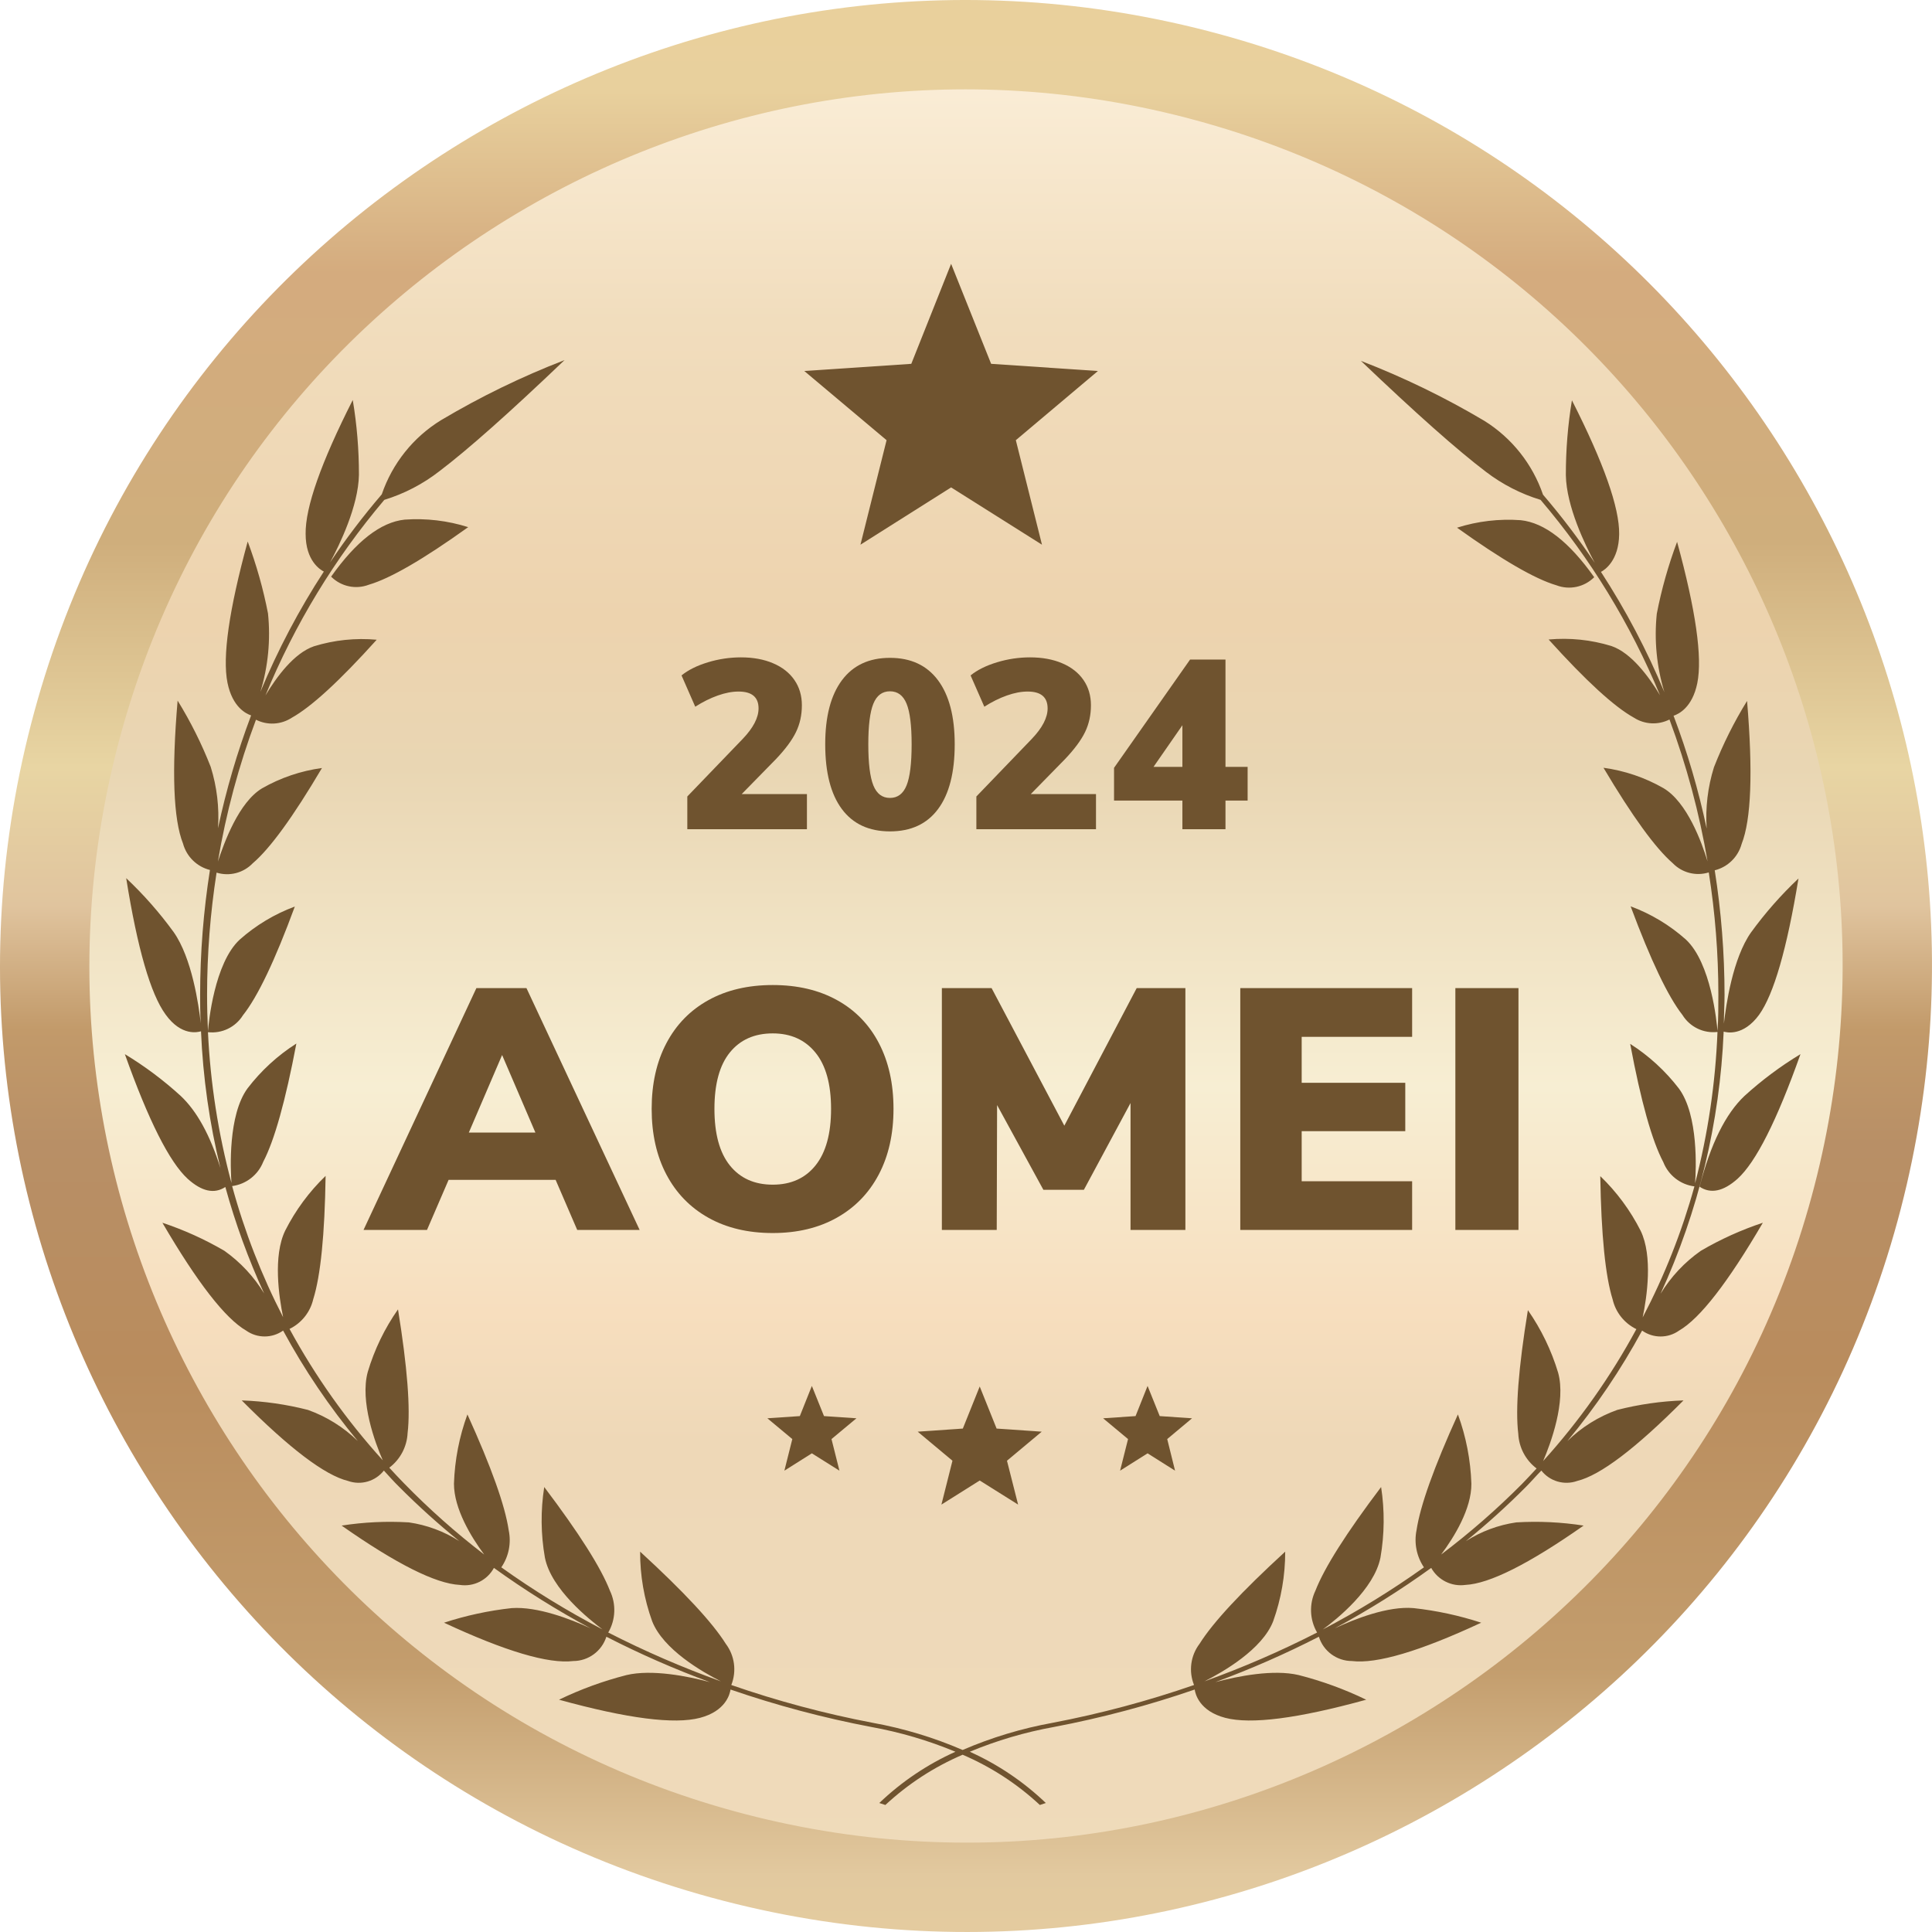 <svg xmlns="http://www.w3.org/2000/svg" xmlns:xlink="http://www.w3.org/1999/xlink" fill="none" version="1.1" width="120" height="120" viewBox="0 0 120 120"><defs><linearGradient x1="0.5" y1="0" x2="0.5" y2="1" id="master_svg0_205_17072"><stop offset="0%" stop-color="#FCF0DB" stop-opacity="1"/><stop offset="15.206%" stop-color="#F1DDBD" stop-opacity="1"/><stop offset="31%" stop-color="#EDD3AE" stop-opacity="1"/><stop offset="39%" stop-color="#E9D6B3" stop-opacity="1"/><stop offset="56%" stop-color="#F7EED3" stop-opacity="1"/><stop offset="68%" stop-color="#F7DEBE" stop-opacity="1"/><stop offset="75%" stop-color="#EED8B7" stop-opacity="1"/><stop offset="99%" stop-color="#EFDBBB" stop-opacity="1"/></linearGradient><linearGradient x1="0.5" y1="0" x2="0.5" y2="1" id="master_svg1_205_17069"><stop offset="0%" stop-color="#EBCF9B" stop-opacity="1"/><stop offset="8.722%" stop-color="#E8D09D" stop-opacity="1"/><stop offset="17.341%" stop-color="#D4AB7E" stop-opacity="1"/><stop offset="30.064%" stop-color="#CFAE7C" stop-opacity="1"/><stop offset="40.735%" stop-color="#E8D5A3" stop-opacity="1"/><stop offset="47.302%" stop-color="#E0C49E" stop-opacity="1"/><stop offset="53.185%" stop-color="#C29A6A" stop-opacity="1"/><stop offset="58.657%" stop-color="#B88F66" stop-opacity="1"/><stop offset="69.192%" stop-color="#B98C5D" stop-opacity="1"/><stop offset="83.42%" stop-color="#C39D6D" stop-opacity="1"/><stop offset="93.27%" stop-color="#E2C99F" stop-opacity="1"/><stop offset="100%" stop-color="#E7CF9E" stop-opacity="1"/></linearGradient><filter id="master_svg2_205_61446" filterUnits="objectBoundingBox" color-interpolation-filters="sRGB" x="0" y="0" width="1" height="1"><feFlood flood-opacity="0" result="BackgroundImageFix"/><feBlend mode="normal" in="SourceGraphic" in2="BackgroundImageFix" result="shape"/><feColorMatrix in="SourceAlpha" type="matrix" result="hardAlpha" values="0 0 0 0 0 0 0 0 0 0 0 0 0 0 0 0 0 0 127 0"/><feOffset dy="1.057" dx="0"/><feGaussianBlur stdDeviation="1.322"/><feComposite in2="hardAlpha" operator="arithmetic" k2="-1" k3="1"/><feColorMatrix type="matrix" values="0 0 0 0 0 0 0 0 0 0 0 0 0 0 0 0 0 0 0.3 0"/><feBlend mode="normal" in2="shape" result="effect1_innerShadow"/></filter><filter id="master_svg3_205_61441" filterUnits="objectBoundingBox" color-interpolation-filters="sRGB" x="0" y="0" width="1" height="1"><feFlood flood-opacity="0" result="BackgroundImageFix"/><feBlend mode="normal" in="SourceGraphic" in2="BackgroundImageFix" result="shape"/><feColorMatrix in="SourceAlpha" type="matrix" result="hardAlpha" values="0 0 0 0 0 0 0 0 0 0 0 0 0 0 0 0 0 0 127 0"/><feOffset dy="1.057" dx="0"/><feGaussianBlur stdDeviation="1.322"/><feComposite in2="hardAlpha" operator="arithmetic" k2="-1" k3="1"/><feColorMatrix type="matrix" values="0 0 0 0 0 0 0 0 0 0 0 0 0 0 0 0 0 0 0.3 0"/><feBlend mode="normal" in2="shape" result="effect1_innerShadow"/></filter><filter id="master_svg4_205_61452" filterUnits="objectBoundingBox" color-interpolation-filters="sRGB" x="0" y="0" width="1" height="1"><feFlood flood-opacity="0" result="BackgroundImageFix"/><feBlend mode="normal" in="SourceGraphic" in2="BackgroundImageFix" result="shape"/><feColorMatrix in="SourceAlpha" type="matrix" result="hardAlpha" values="0 0 0 0 0 0 0 0 0 0 0 0 0 0 0 0 0 0 127 0"/><feOffset dy="0.914" dx="0"/><feGaussianBlur stdDeviation="1.142"/><feComposite in2="hardAlpha" operator="arithmetic" k2="-1" k3="1"/><feColorMatrix type="matrix" values="0 0 0 0 0 0 0 0 0 0 0 0 0 0 0 0 0 0 0.3 0"/><feBlend mode="normal" in2="shape" result="effect1_innerShadow"/></filter><filter id="master_svg5_205_61435" filterUnits="objectBoundingBox" color-interpolation-filters="sRGB" x="0" y="0" width="1" height="1"><feFlood flood-opacity="0" result="BackgroundImageFix"/><feBlend mode="normal" in="SourceGraphic" in2="BackgroundImageFix" result="shape"/><feColorMatrix in="SourceAlpha" type="matrix" result="hardAlpha" values="0 0 0 0 0 0 0 0 0 0 0 0 0 0 0 0 0 0 127 0"/><feOffset dy="1.302" dx="0"/><feGaussianBlur stdDeviation="1.627"/><feComposite in2="hardAlpha" operator="arithmetic" k2="-1" k3="1"/><feColorMatrix type="matrix" values="0 0 0 0 0 0 0 0 0 0 0 0 0 0 0 0 0 0 0.3 0"/><feBlend mode="normal" in2="shape" result="effect1_innerShadow"/></filter></defs><g><g><path d="M114.978,59.816C114.986,62.044,114.859,64.27,114.598,66.483C114.314,68.918,113.863,71.331,113.247,73.705C112.993,74.717,112.705,75.716,112.388,76.7C111.813,78.525,111.137,80.317,110.362,82.066C100.451,104.697,76.644,117.934,52.177,114.415C27.71,110.896,8.603,91.488,5.479,66.982C1.429,35.546,24.762,7.215,56.408,5.142C88.054,3.069,114.887,28.114,114.977,59.809L114.978,59.816Z" fill="url(#master_svg0_205_17072)" fill-opacity="1"/></g><g style="mix-blend-mode:multiply"><path d="M45.703,118.256C78.166,126.224,110.879,106.121,118.435,73.56C125.724,42.153,106.881,10.602,75.772,2.126C43.521,-6.662,10.309,12.606,1.93,44.965C-6.448,77.324,13.239,110.289,45.703,118.256ZM114.423,61.648Q114.255,67.021,113.029,72.305Q111.758,77.781,109.431,82.834Q107.165,87.753,103.968,92.124Q100.829,96.416,96.903,100.027Q93.014,103.605,88.503,106.377Q83.993,109.149,79.043,111.003Q74.047,112.874,68.8,113.735Q63.457,114.613,58.044,114.412Q52.484,114.205,47.026,112.866Q41.567,111.526,36.543,109.135Q31.653,106.807,27.323,103.555Q23.071,100.362,19.51,96.391Q15.981,92.456,13.266,87.911Q10.552,83.366,8.761,78.393Q6.953,73.375,6.158,68.118Q5.348,62.764,5.618,57.354Q5.895,51.797,7.304,46.356Q8.712,40.915,11.167,35.922Q13.556,31.062,16.863,26.774Q20.11,22.563,24.126,19.052Q28.105,15.573,32.684,12.917Q37.264,10.26,42.259,8.532Q47.3,6.789,52.567,6.06Q57.931,5.318,63.337,5.656Q68.89,6.003,74.313,7.481Q79.547,8.907,84.358,11.307Q89.048,13.648,93.201,16.845Q97.283,19.988,100.71,23.854Q104.107,27.686,106.737,32.09Q109.367,36.493,111.131,41.302Q112.909,46.152,113.741,51.236Q114.587,56.408,114.423,61.648Z" fill-rule="evenodd" fill="url(#master_svg1_205_17069)" fill-opacity="1" style="mix-blend-mode:multiply"/></g><g filter="url(#master_svg2_205_61446)"><path d="M107.06,63.018C106.824,68.65,105.492,74.181,103.139,79.302C103.78,78.249,104.632,77.34,105.641,76.633C106.861,75.919,108.152,75.335,109.493,74.89Q106.237,80.462,104.291,81.588C103.603,82.077,102.682,82.077,101.994,81.588C100.674,84.021,99.12,86.319,97.354,88.45C98.235,87.588,99.292,86.928,100.452,86.515C101.798,86.171,103.177,85.973,104.565,85.925Q100.116,90.399,97.964,90.927C97.16,91.213,96.263,90.953,95.736,90.282C95.428,90.591,95.119,90.955,94.797,91.277C93.609,92.474,92.357,93.606,91.047,94.667C91.997,94.06,93.065,93.662,94.18,93.501C95.577,93.418,96.979,93.485,98.361,93.7Q93.261,97.275,91.02,97.385C90.162,97.504,89.319,97.084,88.895,96.328C86.983,97.71,84.981,98.964,82.904,100.081C84.117,99.512,86.215,98.682,87.805,98.826C89.231,98.982,90.637,99.286,92,99.732Q86.283,102.394,83.973,102.113C83.032,102.114,82.199,101.502,81.917,100.603C79.832,101.672,77.685,102.613,75.487,103.423C76.879,103.053,79.093,102.614,80.662,102.984C82.108,103.353,83.514,103.865,84.858,104.515Q78.489,106.271,76.097,105.64C74.507,105.221,74.246,104.171,74.205,103.883C71.349,104.867,68.426,105.644,65.459,106.209C63.667,106.532,61.916,107.048,60.235,107.747C61.979,108.531,63.576,109.608,64.958,110.931L64.588,111.054C63.181,109.744,61.557,108.688,59.79,107.932C58.023,108.689,56.4,109.745,54.991,111.054L54.614,110.931C55.999,109.608,57.598,108.531,59.344,107.747C57.663,107.049,55.912,106.533,54.121,106.209C51.153,105.645,48.23,104.867,45.374,103.883C45.333,104.171,45.073,105.221,43.482,105.64Q41.09,106.271,34.722,104.515C36.066,103.865,37.471,103.353,38.917,102.984C40.48,102.614,42.721,103.053,44.092,103.423C41.894,102.614,39.747,101.672,37.663,100.603C37.377,101.5,36.546,102.11,35.606,102.113Q33.289,102.394,27.579,99.732C28.943,99.286,30.349,98.982,31.774,98.826C33.365,98.709,35.462,99.512,36.676,100.081C34.597,98.962,32.593,97.708,30.678,96.328C30.265,97.092,29.418,97.515,28.56,97.385Q26.318,97.275,21.218,93.7C22.599,93.485,23.998,93.418,25.393,93.501C26.51,93.661,27.581,94.059,28.532,94.667C27.22,93.606,25.966,92.474,24.776,91.277C24.46,90.968,24.152,90.618,23.843,90.282C23.316,90.953,22.42,91.213,21.616,90.927Q19.463,90.399,15.015,85.925C16.403,85.973,17.782,86.171,19.127,86.515C20.287,86.93,21.343,87.59,22.226,88.45C20.457,86.321,18.903,84.022,17.585,81.588C16.897,82.075,15.977,82.075,15.289,81.588Q13.342,80.462,10.086,74.89C11.427,75.336,12.718,75.92,13.938,76.633C14.933,77.338,15.773,78.239,16.406,79.282C15.423,77.142,14.618,74.93,13.996,72.669Q12.97,73.346,11.655,72.159Q9.955,70.594,7.755,64.418C8.993,65.167,10.155,66.036,11.224,67.012Q12.729,68.426,13.692,71.498C13.011,68.718,12.606,65.871,12.485,62.998C12.3,63.053,11.272,63.327,10.285,61.955Q8.886,60.04,7.838,53.487C8.922,54.509,9.909,55.63,10.785,56.835C11.923,58.448,12.341,61.358,12.471,62.504C12.43,61.913,12.43,61.316,12.43,60.719C12.433,58.127,12.637,55.539,13.04,52.979C12.228,52.775,11.588,52.148,11.368,51.339Q10.47,49.081,11.032,42.459C11.839,43.767,12.528,45.145,13.088,46.576C13.473,47.807,13.626,49.098,13.541,50.385C14.049,48.001,14.736,45.659,15.597,43.378C15.289,43.275,14.439,42.871,14.13,41.354Q13.644,38.945,15.385,32.577C15.929,34.028,16.351,35.523,16.646,37.045C16.815,38.684,16.654,40.341,16.173,41.917C17.255,39.31,18.574,36.808,20.114,34.444C19.888,34.327,18.983,33.778,18.983,32.104Q18.949,29.633,21.91,23.787C22.168,25.324,22.296,26.88,22.294,28.439C22.26,30.381,21.088,32.79,20.498,33.881C21.485,32.407,22.558,30.993,23.713,29.647C24.368,27.726,25.672,26.095,27.401,25.036C29.847,23.582,32.411,22.335,35.065,21.309Q29.944,26.202,27.298,28.206C26.274,29.005,25.112,29.609,23.871,29.99C20.793,33.629,18.302,37.727,16.488,42.136C17.174,40.997,18.257,39.508,19.504,39.083C20.764,38.695,22.086,38.558,23.398,38.678Q19.943,42.514,18.113,43.529C17.448,43.959,16.605,44.004,15.899,43.646C14.829,46.5,14.037,49.451,13.534,52.457C13.925,51.27,14.829,48.779,16.276,47.908C17.424,47.251,18.688,46.822,19.998,46.645Q17.311,51.195,15.693,52.567C15.115,53.167,14.248,53.39,13.452,53.143C13.061,55.652,12.864,58.187,12.862,60.726C12.862,61.488,12.883,62.243,12.917,62.991C12.958,62.469,13.315,58.764,14.884,57.309C15.889,56.415,17.051,55.717,18.312,55.25Q16.461,60.28,15.09,62.003C14.629,62.744,13.783,63.153,12.917,63.053C13.067,66.218,13.557,69.359,14.377,72.42C14.315,71.576,14.158,68.199,15.378,66.539C16.218,65.442,17.243,64.502,18.408,63.759Q17.393,69.112,16.351,71.102C16.029,71.92,15.289,72.498,14.418,72.612C15.185,75.431,16.247,78.161,17.585,80.757C17.325,79.495,16.948,76.956,17.715,75.377C18.355,74.112,19.203,72.964,20.224,71.98Q20.142,77.456,19.456,79.639C19.268,80.445,18.727,81.123,17.983,81.485C19.582,84.426,21.526,87.165,23.775,89.644C23.302,88.573,22.342,85.979,22.843,84.154C23.256,82.767,23.89,81.455,24.721,80.27Q25.591,85.657,25.317,87.949C25.277,88.801,24.86,89.591,24.179,90.104C24.481,90.426,24.769,90.749,25.084,91.064C26.639,92.66,28.307,94.142,30.074,95.497C29.266,94.413,28.196,92.656,28.196,91.099C28.244,89.629,28.526,88.176,29.032,86.796Q31.26,91.703,31.596,93.988C31.765,94.787,31.599,95.62,31.137,96.293C33.139,97.725,35.24,99.013,37.423,100.15C36.586,99.519,34.235,97.652,33.845,95.69C33.589,94.24,33.575,92.758,33.803,91.305Q37.046,95.594,37.882,97.741C38.28,98.572,38.242,99.546,37.779,100.342C40.045,101.501,42.383,102.514,44.778,103.375C43.619,102.792,41.193,101.392,40.507,99.642C40.006,98.256,39.753,96.793,39.76,95.319Q43.832,99.052,45.079,101.042C45.633,101.776,45.763,102.747,45.422,103.602C48.288,104.596,51.223,105.38,54.203,105.949C56.124,106.296,57.998,106.862,59.79,107.637C61.584,106.863,63.461,106.297,65.383,105.949C68.363,105.379,71.298,104.595,74.164,103.602C73.819,102.748,73.949,101.775,74.507,101.042Q75.754,99.052,79.826,95.319C79.829,96.793,79.576,98.255,79.079,99.642C78.4,101.392,75.967,102.792,74.808,103.375C77.203,102.514,79.541,101.501,81.807,100.342C81.344,99.546,81.306,98.572,81.704,97.741Q82.541,95.594,85.783,91.305C86.008,92.759,85.994,94.24,85.742,95.69C85.351,97.652,83.027,99.519,82.164,100.15C84.343,99.012,86.441,97.723,88.443,96.293C87.987,95.617,87.822,94.787,87.983,93.988Q88.326,91.703,90.554,86.796C91.06,88.176,91.342,89.629,91.39,91.099C91.404,92.656,90.321,94.413,89.512,95.497C91.288,94.157,92.967,92.691,94.536,91.112C94.845,90.797,95.14,90.474,95.441,90.152C94.761,89.639,94.344,88.849,94.303,87.997Q94.022,85.705,94.9,80.318C95.727,81.505,96.361,82.816,96.778,84.202C97.278,86,96.319,88.594,95.846,89.692C98.096,87.202,100.041,84.451,101.638,81.498C100.894,81.137,100.352,80.459,100.164,79.652Q99.486,77.484,99.396,71.994C100.417,72.977,101.265,74.126,101.905,75.391C102.666,76.969,102.296,79.488,102.029,80.771C103.386,78.18,104.464,75.452,105.244,72.632C104.372,72.522,103.63,71.942,103.31,71.123Q102.255,69.133,101.254,63.78C102.418,64.522,103.444,65.463,104.284,66.559C105.504,68.22,105.346,71.596,105.285,72.44C106.084,69.366,106.551,66.214,106.676,63.039C105.81,63.141,104.963,62.731,104.503,61.989Q103.153,60.266,101.281,55.236C102.542,55.703,103.704,56.401,104.709,57.295C106.279,58.75,106.635,62.456,106.676,62.977C106.731,62.229,106.731,61.474,106.731,60.713C106.73,58.173,106.53,55.638,106.135,53.13C105.339,53.377,104.472,53.154,103.893,52.553Q102.282,51.153,99.595,46.631C100.906,46.809,102.169,47.237,103.317,47.894C104.791,48.765,105.696,51.256,106.059,52.444C105.549,49.439,104.757,46.488,103.694,43.632C102.988,43.99,102.145,43.946,101.48,43.516Q99.65,42.5,96.188,38.664C97.502,38.544,98.827,38.681,100.089,39.069C101.329,39.494,102.419,40.983,103.105,42.123C101.282,37.715,98.779,33.621,95.688,29.99C94.465,29.618,93.318,29.03,92.302,28.254Q89.656,26.25,84.528,21.357C87.185,22.383,89.751,23.629,92.199,25.084C93.903,26.147,95.188,27.766,95.839,29.668C96.993,31.014,98.067,32.428,99.054,33.902C98.464,32.81,97.292,30.402,97.258,28.46C97.255,26.901,97.381,25.345,97.635,23.807Q100.603,29.654,100.569,32.124C100.548,33.778,99.664,34.348,99.438,34.464C100.975,36.83,102.294,39.332,103.379,41.937C102.898,40.361,102.737,38.705,102.906,37.065C103.201,35.543,103.623,34.049,104.167,32.598Q105.908,38.966,105.422,41.375C105.113,42.891,104.263,43.296,103.948,43.399C104.812,45.678,105.499,48.021,106.004,50.405C105.919,49.119,106.072,47.827,106.457,46.597C107.018,45.165,107.706,43.787,108.513,42.479Q109.068,49.102,108.177,51.359C107.957,52.168,107.317,52.796,106.505,52.999C106.909,55.56,107.113,58.148,107.115,60.74C107.115,61.337,107.074,61.934,107.074,62.524C107.204,61.378,107.622,58.469,108.76,56.856C109.636,55.651,110.623,54.529,111.707,53.507Q110.631,60.061,109.26,61.975C108.273,63.32,107.245,63.073,107.06,63.018ZM20.567,34.759Q22.911,31.452,25.132,31.218C26.466,31.123,27.805,31.281,29.08,31.685Q24.906,34.677,22.911,35.26C22.099,35.572,21.181,35.375,20.567,34.759ZM94.454,31.253Q96.675,31.486,99.019,34.794C98.403,35.411,97.482,35.607,96.668,35.295Q94.68,34.711,90.499,31.719C91.776,31.314,93.118,31.156,94.454,31.253ZM107.923,72.159Q106.6,73.339,105.565,72.653Q106.587,68.68,108.355,67.012C109.427,66.037,110.591,65.168,111.831,64.418Q109.63,70.615,107.923,72.159Z" fill-rule="evenodd" fill="#6F532F" fill-opacity="1"/></g><g filter="url(#master_svg3_205_61441)"><path d="M60.852,90.9L58.473,92.396L59.159,89.671L57,87.867L59.803,87.674L60.852,85.06L61.901,87.674L64.704,87.867L62.545,89.671L63.237,92.396L60.852,90.9ZM50.426,89.212L48.719,90.289L49.212,88.326L47.663,87.036L49.679,86.899L50.426,85.026L51.18,86.899L53.195,87.036L51.646,88.326L52.139,90.289L50.426,89.212ZM71.278,89.212L69.571,90.289L70.065,88.326L68.516,87.036L70.531,86.899L71.278,85.026L72.032,86.899L74.04,87.036L72.498,88.326L72.985,90.289L71.278,89.212ZM53.444,32.775L59.075,29.217L64.719,32.775L63.095,26.284L68.194,21.987L61.561,21.541L59.075,15.33L56.602,21.541L49.956,21.987L55.067,26.284L53.444,32.775Z" fill="#6F532F" fill-opacity="1"/></g><g filter="url(#master_svg4_205_61452)"><path d="M50.12,48.408L50.12,50.59L42.69,50.59L42.69,48.557L46.128,44.984Q47.115,43.953,47.115,43.086Q47.115,42.039,45.874,42.039Q45.276,42.039,44.581,42.286Q43.886,42.532,43.183,42.981L42.331,41.037Q42.959,40.529,43.968,40.223Q44.977,39.916,46.023,39.916Q47.16,39.916,48.019,40.283Q48.879,40.649,49.342,41.322Q49.806,41.994,49.806,42.891Q49.806,43.803,49.439,44.558Q49.073,45.313,48.191,46.24L46.068,48.408L50.12,48.408ZM55.277,50.725Q53.319,50.725,52.287,49.335Q51.256,47.944,51.256,45.313Q51.256,42.727,52.295,41.336Q53.334,39.946,55.277,39.946Q57.221,39.946,58.26,41.336Q59.299,42.727,59.299,45.313Q59.299,47.944,58.267,49.335Q57.236,50.725,55.277,50.725ZM55.277,48.647Q55.995,48.647,56.309,47.869Q56.623,47.092,56.623,45.313Q56.623,43.564,56.309,42.794Q55.995,42.024,55.277,42.024Q54.56,42.024,54.246,42.794Q53.932,43.564,53.932,45.313Q53.932,47.092,54.246,47.869Q54.56,48.647,55.277,48.647ZM68.074,48.408L68.074,50.59L60.644,50.59L60.644,48.557L64.083,44.984Q65.069,43.953,65.069,43.086Q65.069,42.039,63.828,42.039Q63.23,42.039,62.535,42.286Q61.84,42.532,61.138,42.981L60.285,41.037Q60.913,40.529,61.922,40.223Q62.931,39.916,63.978,39.916Q65.114,39.916,65.974,40.283Q66.833,40.649,67.297,41.322Q67.76,41.994,67.76,42.891Q67.76,43.803,67.394,44.558Q67.028,45.313,66.146,46.24L64.023,48.408L68.074,48.408ZM77.492,46.718L77.492,48.811L76.117,48.811L76.117,50.59L73.441,50.59L73.441,48.811L69.195,48.811L69.195,46.778L73.919,40.051L76.117,40.051L76.117,46.718L77.492,46.718ZM71.647,46.718L73.441,46.718L73.441,44.132L71.647,46.718Z" fill="#6F532F" fill-opacity="1"/></g><g filter="url(#master_svg5_205_61435)"><path d="M35.853,75.093L34.511,71.982L27.863,71.982L26.521,75.093L22.579,75.093L29.589,60.072L32.7,60.072L39.73,75.093L35.853,75.093ZM29.12,69.042L33.254,69.042L31.187,64.227L29.12,69.042ZM47.997,75.284Q45.696,75.284,44.002,74.336Q42.308,73.388,41.392,71.652Q40.476,69.915,40.476,67.572Q40.476,65.228,41.392,63.492Q42.308,61.755,44.002,60.818Q45.696,59.88,47.997,59.88Q50.298,59.88,51.992,60.818Q53.686,61.755,54.591,63.492Q55.497,65.228,55.497,67.572Q55.497,69.915,54.58,71.652Q53.664,73.388,51.97,74.336Q50.277,75.284,47.997,75.284ZM47.997,72.28Q49.701,72.28,50.66,71.076Q51.619,69.873,51.619,67.572Q51.619,65.271,50.65,64.078Q49.68,62.884,47.997,62.884Q46.293,62.884,45.334,64.067Q44.375,65.249,44.375,67.572Q44.375,69.894,45.334,71.087Q46.293,72.28,47.997,72.28ZM70.602,60.072L73.627,60.072L73.627,75.093L70.219,75.093L70.219,67.21L67.321,72.6L64.807,72.6L61.931,67.337L61.909,75.093L58.501,75.093L58.501,60.072L61.59,60.072L66.107,68.616L70.602,60.072ZM77.036,75.093L77.036,60.072L87.71,60.072L87.71,63.098L80.85,63.098L80.85,65.952L87.284,65.952L87.284,68.957L80.85,68.957L80.85,72.067L87.71,72.067L87.71,75.093L77.036,75.093ZM90.395,75.093L90.395,60.072L94.315,60.072L94.315,75.093L90.395,75.093Z" fill="#6F532F" fill-opacity="1"/></g></g></svg>